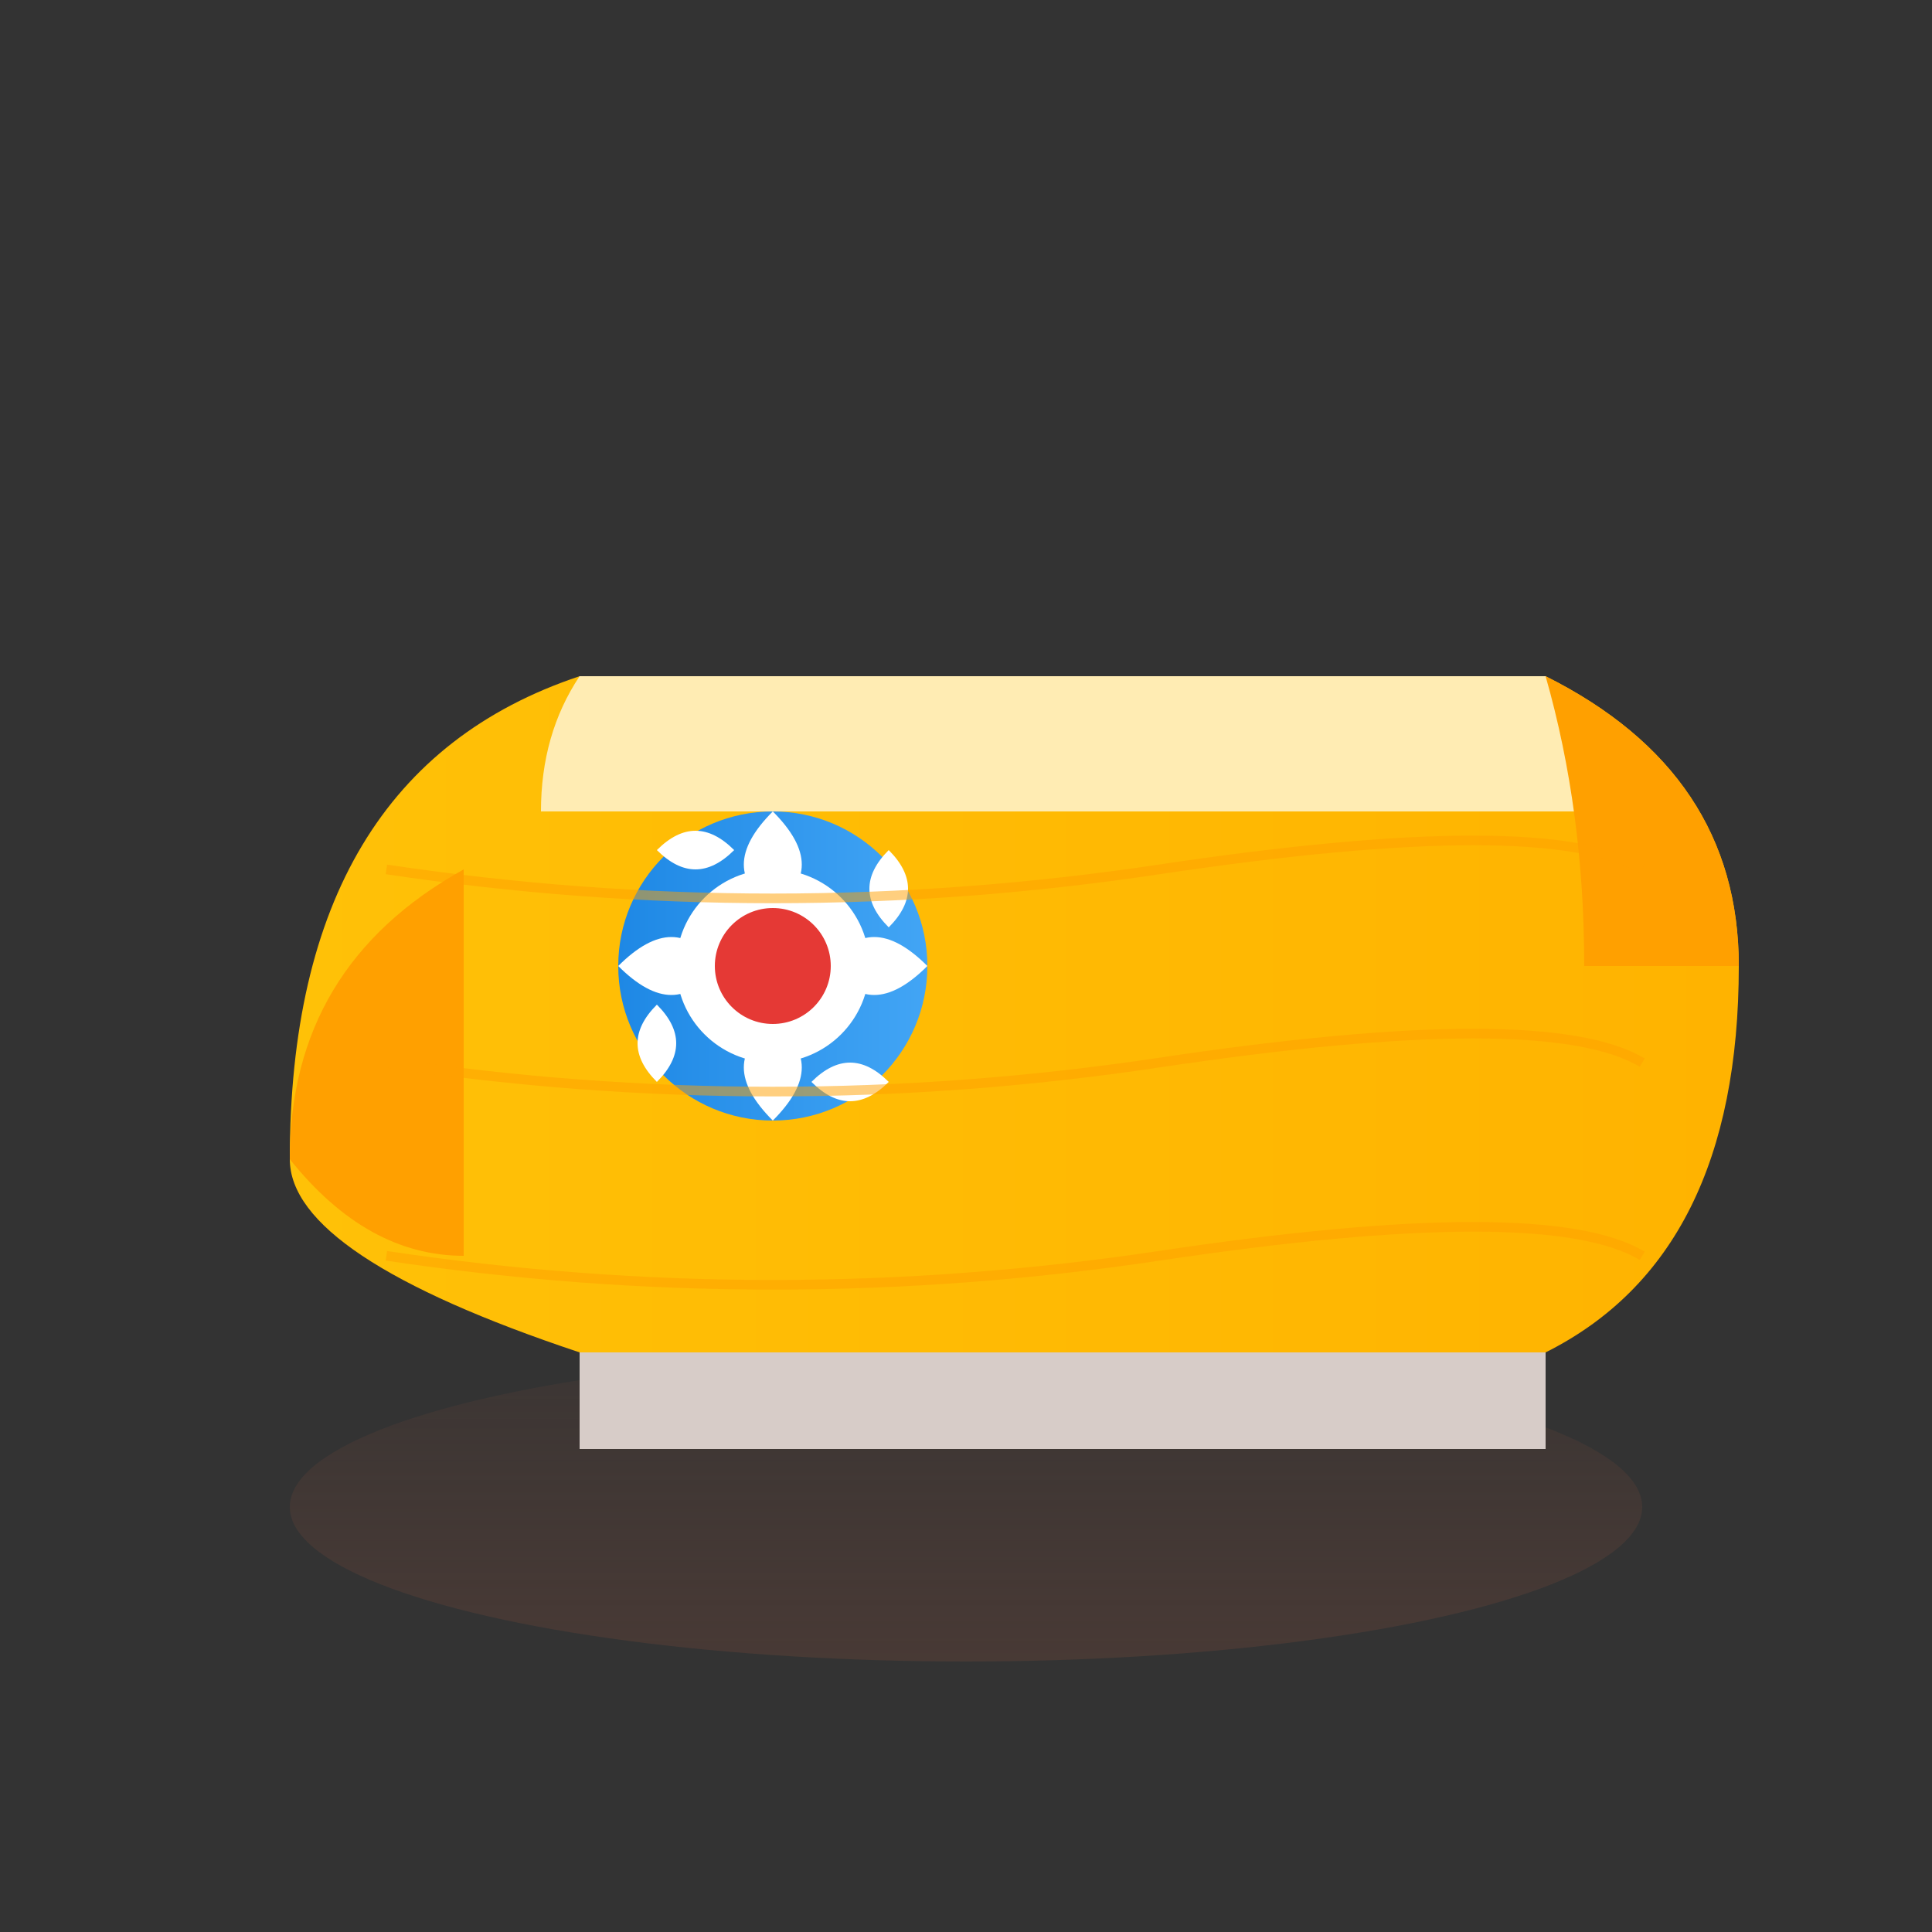 <svg xmlns="http://www.w3.org/2000/svg" viewBox="0 0 100 100" width="100" height="100">
  <rect x="0" y="0" width="100" height="100" fill="#333333" stroke="none"/>
  <defs>
    <linearGradient id="woodGradient" x1="0%" y1="0%" x2="100%" y2="0%">
      <stop offset="0%" stop-color="#FFC107" />
      <stop offset="100%" stop-color="#FFB300" />
    </linearGradient>
    <linearGradient id="shadowGradient" x1="0%" y1="0%" x2="0%" y2="100%">
      <stop offset="0%" stop-color="#5D4037" stop-opacity="0.2" />
      <stop offset="100%" stop-color="#5D4037" stop-opacity="0.5" />
    </linearGradient>
    <linearGradient id="decorationGradient" x1="0%" y1="0%" x2="100%" y2="0%">
      <stop offset="0%" stop-color="#1E88E5" />
      <stop offset="100%" stop-color="#42A5F5" />
    </linearGradient>
  </defs>
  
  <!-- Clog shadow -->
  <ellipse cx="50" cy="78" rx="35" ry="8" fill="url(#shadowGradient)" />
  
  <!-- Main clog body - side view -->
  <path d="M15,60 Q15,40 30,35 L80,35 Q90,40 90,50 Q90,65 80,70 L30,70 Q15,65 15,60 Z" fill="url(#woodGradient)" />
  
  <!-- Top opening -->
  <path d="M30,35 L80,35 Q82,38 82,42 L28,42 Q28,38 30,35 Z" fill="#FFECB3" />
  
  <!-- Heel detail -->
  <path d="M15,60 Q15,50 24,45 L24,65 Q19,65 15,60 Z" fill="#FFA000" />
  
  <!-- Toe curve -->
  <path d="M80,35 Q90,40 90,50 L82,50 Q82,42 80,35 Z" fill="#FFA000" />
  
  <!-- Bottom of clog -->
  <path d="M30,70 L80,70 L80,75 L30,75 Z" fill="#D7CCC8" />
  
  <!-- Traditional Dutch decorative patterns -->
  <g transform="translate(40, 50)">
    <!-- Central flower motif -->
    <circle cx="0" cy="0" r="8" fill="url(#decorationGradient)" />
    <circle cx="0" cy="0" r="5" fill="#FFFFFF" />
    <circle cx="0" cy="0" r="3" fill="#E53935" />
    
    <!-- Decorative petals -->
    <path d="M0,-8 Q3,-5 0,-3 Q-3,-5 0,-8 Z" fill="#FFFFFF" />
    <path d="M8,0 Q5,3 3,0 Q5,-3 8,0 Z" fill="#FFFFFF" />
    <path d="M0,8 Q-3,5 0,3 Q3,5 0,8 Z" fill="#FFFFFF" />
    <path d="M-8,0 Q-5,-3 -3,0 Q-5,3 -8,0 Z" fill="#FFFFFF" />
    
    <!-- Corner flourishes -->
    <path d="M6,-6 Q8,-4 6,-2 Q4,-4 6,-6 Z" fill="#FFFFFF" />
    <path d="M6,6 Q4,8 2,6 Q4,4 6,6 Z" fill="#FFFFFF" />
    <path d="M-6,6 Q-8,4 -6,2 Q-4,4 -6,6 Z" fill="#FFFFFF" />
    <path d="M-6,-6 Q-4,-8 -2,-6 Q-4,-4 -6,-6 Z" fill="#FFFFFF" />
  </g>
  
  <!-- Wood grain lines -->
  <path d="M20,45 Q40,48 60,45 Q80,42 85,45" fill="none" stroke="#FFA000" stroke-width="0.5" opacity="0.5" />
  <path d="M20,55 Q40,58 60,55 Q80,52 85,55" fill="none" stroke="#FFA000" stroke-width="0.5" opacity="0.5" />
  <path d="M20,65 Q40,68 60,65 Q80,62 85,65" fill="none" stroke="#FFA000" stroke-width="0.5" opacity="0.5" />
</svg>
